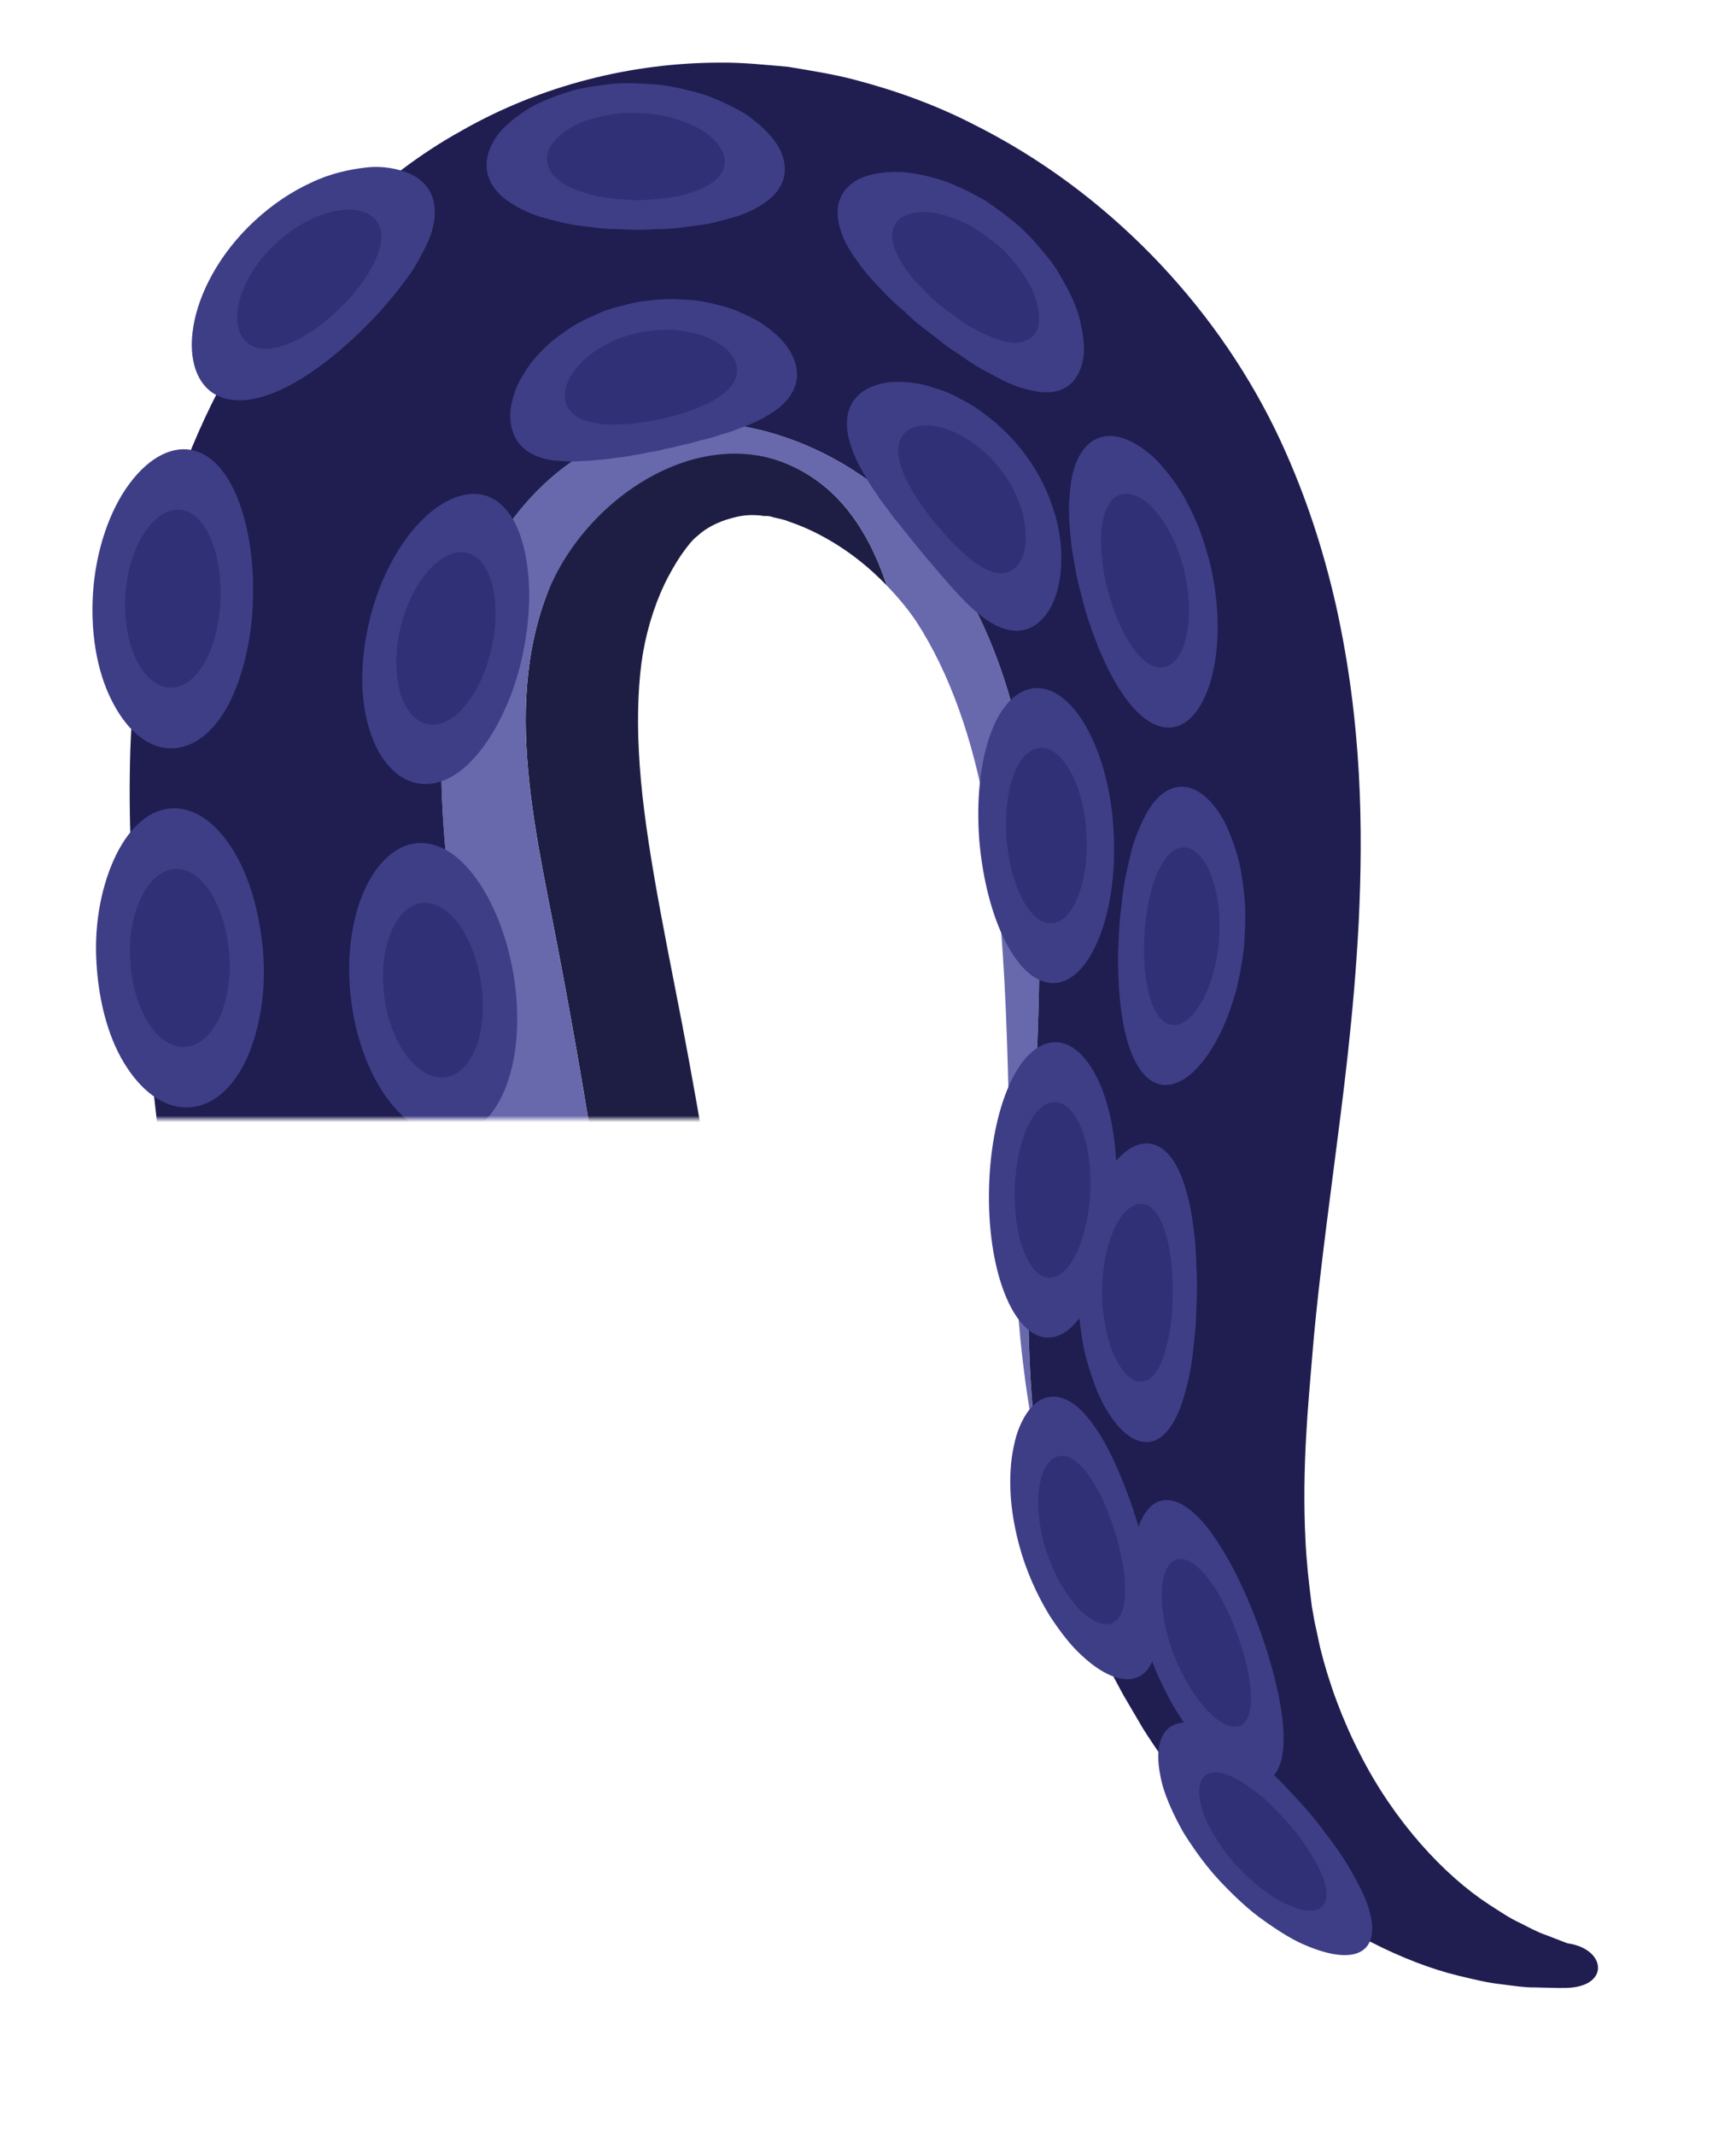 <svg width="270" height="332" viewBox="0 0 270 332" fill="none" xmlns="http://www.w3.org/2000/svg">
<mask id="mask0_90_761" style="mask-type:alpha" maskUnits="userSpaceOnUse" x="0" y="0" width="270" height="332">
<path d="M162 300.004L130.5 200.504L127 174.004H5.5L0.5 54.504L56 3.004L141 0.504L237.5 66.004L228.5 232.504L270 300.004L243 331.504L162 300.004Z" fill="#D9D9D9"/>
</mask>
<g mask="url(#mask0_90_761)">
<path d="M120.44 71.401C109.035 67.724 96.808 73.039 90.034 82.924C77.461 101.261 81.94 122.806 85.893 142.955C103.063 230.49 108.745 320.25 102.876 409.257C112.173 410.259 120.447 403.292 121.014 393.954C121.09 392.751 121.152 391.638 121.193 390.684C122.009 377.6 122.756 358.709 122.783 335.574C122.825 312.446 121.85 285.074 119.327 255.124C116.756 225.188 112.457 192.674 106.125 159.406C102.925 142.927 99.939 128.675 99.365 116.883C99.047 111.077 99.317 105.526 100.001 101.538C100.754 97.197 102.192 92.946 103.934 89.677C104.756 88.108 105.828 86.4 106.353 85.737C106.975 84.88 107.646 83.974 108.524 83.297C110.176 81.783 112.353 80.864 114.662 80.352C115.823 80.09 117.046 80.041 118.256 80.152C118.885 80.338 119.389 80.11 120.212 80.421C120.993 80.629 121.905 80.753 122.783 81.14C126.364 82.329 130.248 84.472 133.697 87.202C135.204 88.391 136.614 89.698 137.928 91.059C134.942 82.067 129.806 74.408 120.44 71.387V71.401Z" fill="#1E1E44"/>
<path d="M161.284 134.654C160.198 116.302 155.913 97.356 144.176 83.207C132.439 69.058 111.807 61.151 94.934 68.436C81.138 74.387 72.664 88.985 69.933 103.763C67.21 118.542 69.297 133.727 71.171 148.637C81.94 234.25 85.479 320.775 81.788 406.99L102.87 409.257C108.738 320.25 103.056 230.49 85.886 142.955C82.672 126.58 79.113 109.286 84.642 93.54C90.165 77.795 108.738 65.353 123.716 72.721C131.043 76.323 135.315 83.186 137.928 91.066C139.642 92.835 141.19 94.695 142.469 96.582C145.13 100.66 147.349 105.305 149.153 110.344C152.775 120.435 154.669 132.103 155.629 143.902C156.618 155.729 156.77 167.576 157.088 179.243C157.413 190.835 157.924 201.95 159.12 212.048C159.556 215.753 160.254 220.398 161.325 225.61C157.427 196.143 163.074 164.832 161.284 134.654Z" fill="#6868AD"/>
<path d="M233.494 308.548C235.492 308.811 237.178 309.066 238.609 309.039C240.012 309.073 241.104 309.101 241.844 309.122C242.576 309.149 242.963 309.122 242.963 309.122C250.47 309.315 250.028 303.087 243.855 302.196C243.855 302.196 243.53 302.106 242.929 301.857C242.334 301.629 241.45 301.283 240.323 300.848C239.189 300.481 237.883 299.763 236.397 299.009C234.883 298.332 233.287 297.24 231.559 296.134C224.633 291.62 216.843 283.257 211.534 272.771C208.845 267.566 206.73 261.898 205.327 256.244C205.023 254.827 204.719 253.417 204.422 252.014C204.29 251.247 204.159 250.486 204.021 249.719C203.572 246.263 203.184 242.745 203.032 239.344C202.466 228.188 203.509 217.951 204.083 210.963C204.753 202.579 205.984 192.888 207.428 181.753C208.852 170.693 210.58 157.858 211.32 143.363C212.018 128.903 211.825 112.487 207.843 94.405C205.825 85.391 202.797 76.005 198.305 66.742C193.397 56.748 186.934 47.686 179.096 39.647C171.237 31.629 161.968 24.565 150.977 19.118C145.586 16.381 139.503 14.114 132.709 12.344C129.384 11.487 125.963 10.962 122.555 10.388C119.12 10.098 115.643 9.704 112.166 9.738C98.252 9.725 84.103 13.271 71.696 20.376C59.268 27.247 48.243 38.348 41.241 48.66C33.852 59.312 28.772 70.655 25.364 82.44C21.929 94.619 20.692 105.782 20.27 116.565C19.599 138.047 22.44 156.454 24.134 171.979C31.219 233.607 30.894 291.109 28.163 332.782C26.816 353.628 25.122 370.57 23.691 382.279C23.678 382.397 23.664 382.514 23.65 382.625C22.406 392.447 29.47 401.37 39.32 402.428L81.794 406.99C85.486 320.775 81.947 234.257 71.177 148.637C69.304 133.727 67.21 118.542 69.94 103.764C72.663 88.986 81.145 74.387 94.941 68.436C111.821 61.151 132.453 69.058 144.183 83.207C155.92 97.356 160.205 116.302 161.29 134.654C163.074 164.832 157.433 196.144 161.332 225.61C162.666 232.135 164.594 239.565 167.47 247.417C169.073 251.813 171.009 256.237 173.193 260.751C173.691 261.677 174.188 262.61 174.686 263.529L177.776 268.796C182.116 275.674 187.259 281.957 192.83 287.321C193.846 288.309 194.89 289.229 195.934 290.148C196.777 290.881 197.634 291.606 198.498 292.318C208.161 300.191 218.543 305.202 226.796 307.214C229.284 307.801 231.489 308.361 233.515 308.548H233.494Z" fill="#201D51"/>
<path d="M198.484 292.318C197.62 291.606 196.763 290.88 195.92 290.148C196.77 290.894 197.62 291.62 198.484 292.318Z" fill="#201D51"/>
<path d="M96.448 318.937C96.372 325.483 94.554 331.351 91.686 335.443C88.873 339.549 84.94 341.878 80.896 341.602C76.804 341.325 73.376 338.526 70.936 334.323C68.544 330.114 67.203 324.494 67.411 318.356C67.583 312.218 69.263 306.668 71.814 302.562C74.406 298.463 77.841 295.802 81.802 295.671C85.721 295.546 89.439 298.021 92.108 302.237C94.817 306.447 96.497 312.391 96.448 318.937Z" fill="#3E3E87"/>
<path d="M90.559 318.819C90.442 326.533 86.267 332.56 81.428 332.305C76.624 332.049 73.058 325.856 73.286 318.473C73.472 311.091 77.288 305.05 81.981 304.981C86.723 304.912 90.642 311.105 90.559 318.819Z" fill="#303077"/>
<path d="M93.421 262.05C94.202 268.582 93.213 274.651 90.96 279.075C88.762 283.505 85.32 286.277 81.414 286.485C77.495 286.685 73.866 284.321 71.046 280.457C68.268 276.579 66.298 271.202 65.696 265.112C65.565 263.585 65.475 262.092 65.503 260.64C65.523 259.161 65.648 257.82 65.828 256.341C66.194 253.445 66.906 250.804 67.929 248.565C69.94 244.072 73.12 241.155 76.873 240.761C80.647 240.367 84.297 242.572 87.283 246.339C88.762 248.233 90.089 250.5 91.147 253.065C91.672 254.316 92.142 255.836 92.529 257.329C92.916 258.843 93.241 260.419 93.414 262.057L93.421 262.05Z" fill="#3E3E87"/>
<path d="M87.801 262.665C88.713 270.351 85.444 276.863 80.827 277.187C76.196 277.512 72.076 271.81 71.316 264.49C70.936 260.799 71.447 257.433 72.629 254.723C73.804 252.048 75.656 250.279 77.91 250.009C80.156 249.74 82.389 251.011 84.179 253.244C85.956 255.442 87.365 258.857 87.808 262.665H87.801Z" fill="#303077"/>
<path d="M87.276 207.549C88.527 220.239 83.467 230.877 75.982 231.609C68.468 232.349 61.57 222.486 60.651 209.885C59.738 197.319 64.577 186.702 71.745 185.845C78.926 184.981 86.039 194.823 87.283 207.549H87.276Z" fill="#3E3E87"/>
<path d="M81.878 208.018C82.59 215.56 79.569 221.939 75.138 222.333C70.708 222.727 66.637 216.914 66.035 209.415C65.441 201.922 68.385 195.549 72.705 195.107C77.019 194.671 81.166 200.477 81.878 208.025V208.018Z" fill="#303077"/>
<path d="M79.97 152.21C80.875 158.231 80.488 164.12 78.788 168.723C77.122 173.271 74.198 176.25 70.638 176.714C67.058 177.177 63.539 175.048 60.65 171.364C57.809 167.735 55.48 162.288 54.637 155.742C53.766 149.203 54.657 142.831 56.731 138.31C58.819 133.755 61.984 131.094 65.44 131.087C68.91 131.087 72.034 133.568 74.55 137.322C77.067 141.103 79.043 146.183 79.97 152.21Z" fill="#3E3E87"/>
<path d="M74.841 152.929C75.933 160.201 73.59 166.864 69.353 167.493C65.171 168.115 60.816 162.703 59.78 155.03C58.729 147.316 61.66 140.619 65.821 140.397C69.94 140.169 73.749 145.692 74.841 152.929Z" fill="#303077"/>
<path d="M81.248 101.994C80.924 103.466 80.516 104.98 80.059 106.362C79.652 107.655 79.168 108.892 78.622 110.06C77.62 112.41 76.368 114.505 75.062 116.288C73.694 118.058 72.27 119.516 70.687 120.505C69.104 121.493 67.431 122.018 65.717 121.908C63.996 121.79 62.399 121.037 61.038 119.71C59.676 118.383 58.473 116.482 57.685 114.132C56.835 111.775 56.406 108.989 56.33 105.92C56.33 104.399 56.427 102.803 56.614 101.165C56.8 99.623 57.07 98.116 57.464 96.499C58.964 90.119 62.15 84.181 65.876 80.629C69.629 77.014 73.659 75.935 76.541 77.484C79.479 79.046 81.013 82.502 81.794 86.656C82.555 90.872 82.534 95.994 81.248 102.001V101.994Z" fill="#3E3E87"/>
<path d="M76.431 100.874C76.037 102.644 75.429 104.42 74.772 105.851C74.122 107.295 73.3 108.56 72.45 109.611C70.777 111.712 68.71 112.936 66.706 112.645C64.701 112.355 63.132 110.558 62.261 107.779C61.84 106.397 61.653 104.779 61.639 103.017C61.639 101.24 61.84 99.513 62.289 97.612C63.188 93.858 64.867 90.568 66.879 88.453C68.869 86.331 71.102 85.426 72.961 86.069C74.848 86.718 76.051 88.702 76.652 91.322C77.226 93.941 77.247 97.28 76.438 100.881L76.431 100.874Z" fill="#303077"/>
<path d="M103.312 69.839C102.282 70.184 101.148 70.212 100.188 70.502C99.178 70.682 98.19 70.848 97.236 71.014C96.255 71.145 95.287 71.242 94.374 71.387C93.4 71.477 92.467 71.567 91.568 71.65C90.607 71.671 89.723 71.767 88.81 71.76C87.891 71.747 86.986 71.684 86.142 71.602C84.442 71.387 82.817 70.855 81.559 69.804C80.302 68.754 79.541 67.261 79.382 65.318C79.285 64.33 79.403 63.286 79.707 62.16C80.004 61.033 80.44 59.782 81.179 58.593C81.884 57.37 82.762 56.084 83.916 54.923C85.029 53.678 86.37 52.566 87.891 51.543C89.384 50.43 91.091 49.593 92.923 48.812C94.734 47.941 96.711 47.554 98.729 47.043C100.747 46.704 102.745 46.497 104.646 46.497C106.533 46.594 108.378 46.635 110.044 47.036C111.717 47.423 113.307 47.755 114.703 48.384C116.106 48.985 117.385 49.573 118.484 50.298C120.668 51.785 122.251 53.333 123.101 55.026C123.972 56.678 124.179 58.289 123.737 59.796C123.295 61.303 122.258 62.574 120.882 63.625C119.514 64.62 117.772 65.595 115.878 66.286C114.924 66.645 113.929 67.067 112.906 67.358C111.876 67.606 110.839 68.056 109.775 68.284C108.696 68.505 107.66 68.92 106.561 69.099C105.489 69.369 104.418 69.645 103.312 69.839Z" fill="#3E3E87"/>
<path d="M102.386 65.222C100.899 65.615 99.406 65.719 98.059 65.92C96.655 65.989 95.37 66.079 94.146 65.996C91.672 65.747 89.577 65.235 88.451 63.59C87.386 62.063 87.67 59.533 89.688 57.197C90.669 55.994 92.031 54.77 93.752 53.858C95.439 52.807 97.478 52.172 99.655 51.66C101.839 51.328 103.968 51.128 105.855 51.439C107.756 51.681 109.429 52.123 110.763 52.842C113.473 54.128 114.834 56.118 114.613 57.971C114.399 59.858 112.726 61.302 110.486 62.533C109.353 63.072 108.088 63.653 106.719 64.095C105.337 64.468 103.92 65 102.379 65.222H102.386Z" fill="#303077"/>
<path d="M141.702 83.836C140.976 82.931 140.264 82.046 139.573 81.182C138.799 80.325 138.218 79.336 137.499 78.472C136.801 77.594 136.248 76.613 135.612 75.749C134.997 74.871 134.506 73.897 133.988 73.032C132.992 71.27 132.287 69.438 131.921 67.793C131.575 66.114 131.651 64.482 132.315 63.072C132.985 61.662 134.202 60.618 135.93 59.989C137.679 59.326 139.87 59.215 142.434 59.602C143.72 59.775 145.033 60.211 146.443 60.694C147.867 61.157 149.25 61.939 150.715 62.761C152.194 63.556 153.57 64.717 155.007 65.871C156.404 67.102 157.779 68.505 159.03 70.136C160.281 71.74 161.387 73.461 162.217 75.21C163.108 76.938 163.703 78.694 164.194 80.359C165.085 83.712 165.237 86.753 164.933 89.269C164.629 91.792 163.903 93.824 162.887 95.296C161.871 96.769 160.613 97.681 159.148 97.978C156.21 98.579 153.113 96.561 150.176 93.617C148.71 92.144 147.259 90.479 145.87 88.834C145.192 88.039 144.501 87.223 143.782 86.38C143.112 85.536 142.414 84.728 141.695 83.85L141.702 83.836Z" fill="#3E3E87"/>
<path d="M145.213 81.057C144.238 79.841 143.354 78.597 142.538 77.394C141.743 76.177 141.114 74.926 140.589 73.786C139.642 71.415 139.303 69.279 140.361 67.745C141.391 66.258 143.692 65.692 146.519 66.521C147.971 66.874 149.492 67.634 151.054 68.692C152.623 69.721 154.164 71.152 155.526 72.894C158.291 76.391 159.542 80.414 159.535 83.373C159.583 86.359 158.436 88.398 156.784 88.958C155.049 89.559 153.12 88.605 151.116 87.091C150.155 86.303 149.125 85.405 148.157 84.382C147.169 83.366 146.208 82.253 145.22 81.043L145.213 81.057Z" fill="#303077"/>
<path d="M152.305 130.638C151.378 118.175 154.772 107.911 160.634 107.04C163.551 106.639 166.585 108.899 168.894 112.95C171.209 117 172.868 122.765 173.193 129.2C173.974 142.119 169.509 152.763 163.896 152.874C158.27 152.984 153.369 143.045 152.305 130.645V130.638Z" fill="#3E3E87"/>
<path d="M156.535 130.347C156.017 122.896 158.173 116.647 161.664 116.295C165.134 115.942 168.541 121.873 168.956 129.49C169.468 137.107 166.896 143.425 163.544 143.563C160.136 143.701 157.143 137.785 156.535 130.347Z" fill="#303077"/>
<path d="M153.826 184.676C154.15 172.214 158.45 162.178 164.069 162.06C166.882 162.032 169.412 164.597 171.189 168.834C172.965 173.064 173.898 178.974 173.594 185.395C173.29 191.83 171.859 197.436 169.986 201.438C168.071 205.447 165.735 207.956 163.046 208.005C160.413 208.053 157.911 205.413 156.245 201.113C154.544 196.8 153.667 190.925 153.826 184.676Z" fill="#3E3E87"/>
<path d="M157.828 184.822C158.049 177.35 160.737 171.357 164.048 171.371C167.345 171.391 169.924 177.633 169.578 185.25C169.226 192.853 166.357 198.777 163.177 198.694C159.977 198.611 157.592 192.307 157.828 184.822Z" fill="#303077"/>
<path d="M159.182 242.51C158.104 239.227 157.461 235.978 157.219 232.978C157.005 229.971 157.157 227.22 157.675 224.898C158.118 222.582 158.982 220.688 159.963 219.375C160.959 218.055 162.134 217.301 163.461 217.191C164.767 217.08 166.087 217.606 167.345 218.594C168.61 219.589 169.744 221.048 170.919 222.831C172.025 224.621 173.124 226.736 174.105 229.093C175.115 231.444 176.062 234.036 176.898 236.8C177.762 239.565 178.467 242.247 178.972 244.784C179.545 247.3 179.801 249.719 179.96 251.834C180.174 256.099 179.483 259.403 177.313 260.633C175.135 261.864 171.818 260.744 168.368 257.537C166.599 255.968 164.94 253.811 163.295 251.302C161.719 248.751 160.281 245.779 159.182 242.51Z" fill="#3E3E87"/>
<path d="M162.776 241.355C161.546 237.574 161.228 233.918 161.643 231.195C162.106 228.457 163.164 226.688 164.712 226.411C166.226 226.142 167.919 227.365 169.371 229.474C170.877 231.582 172.253 234.547 173.317 237.955C173.905 239.641 174.244 241.328 174.555 242.876C174.866 244.424 174.99 245.897 174.976 247.196C175.032 249.761 174.416 251.717 173.048 252.359C171.686 252.995 169.813 252.166 167.843 250.217C166.896 249.228 165.963 247.95 165.064 246.463C164.159 244.977 163.447 243.222 162.776 241.355Z" fill="#303077"/>
<path d="M189.678 292.443C187.404 290.016 185.579 287.369 184.031 284.915C182.593 282.351 181.494 279.932 180.838 277.727C179.628 273.227 179.981 269.868 182.089 268.485C184.128 267.151 187.473 267.981 191.012 270.31C192.837 271.444 194.793 272.916 196.701 274.72C198.74 276.434 200.661 278.542 202.68 280.789C204.712 283.021 206.399 285.372 207.981 287.528C209.537 289.705 210.712 291.91 211.693 293.818C213.58 297.703 214.043 301.027 212.495 302.783C210.947 304.539 207.622 304.38 203.392 302.631C201.249 301.795 199.023 300.392 196.659 298.712C194.268 297.06 191.966 294.862 189.678 292.45V292.443Z" fill="#3E3E87"/>
<path d="M192.312 290.079C190.964 288.683 189.921 287.127 189.015 285.69C188.137 284.231 187.418 282.863 187.024 281.563C186.216 278.971 186.326 276.953 187.487 276.075C188.656 275.197 190.626 275.605 192.831 276.932C193.923 277.602 195.181 278.432 196.383 279.489C197.621 280.526 198.782 281.812 200.047 283.146C202.494 285.869 204.311 288.717 205.404 291.06C206.454 293.438 206.641 295.436 205.659 296.445C204.685 297.461 202.701 297.295 200.254 296.175C197.773 295.097 194.946 292.927 192.312 290.072V290.079Z" fill="#303077"/>
<path d="M53.068 316.573C52.992 319.891 52.508 323.042 51.692 325.883C50.863 328.724 49.792 331.247 48.257 333.328C45.285 337.496 41.393 339.832 37.315 339.507C33.237 339.182 29.747 336.321 27.431 332.083C26.325 329.968 25.274 327.466 24.666 324.736C24.037 322.006 23.754 319.033 23.892 315.923C24.231 309.716 25.662 304.034 28.35 299.88C30.97 295.726 34.571 293.051 38.511 292.961C42.506 292.871 46.1 295.408 48.769 299.687C51.361 303.958 53.296 309.923 53.075 316.58L53.068 316.573Z" fill="#3E3E87"/>
<path d="M47.151 316.441C46.944 324.266 42.852 330.376 38.013 330.093C33.175 329.809 29.491 323.526 29.795 316.054C29.85 314.181 30.23 312.405 30.631 310.774C31.067 309.142 31.703 307.677 32.484 306.44C34.046 303.965 36.189 302.41 38.566 302.396C40.944 302.382 43.101 303.931 44.684 306.467C45.471 307.739 46.121 309.253 46.577 310.939C47.061 312.626 47.193 314.492 47.158 316.435L47.151 316.441Z" fill="#303077"/>
<path d="M51.036 259.486C51.464 266.004 50.358 271.983 47.974 276.372C45.582 280.768 42.112 283.512 38.172 283.651C34.233 283.789 30.576 281.321 27.887 277.291C25.192 273.255 23.263 267.614 22.973 261.29C22.696 254.972 23.774 249.09 26.021 244.722C28.24 240.353 31.495 237.471 35.297 237.153C39.105 236.835 42.755 239.157 45.617 243.194C48.444 247.238 50.614 252.954 51.029 259.486H51.036Z" fill="#3E3E87"/>
<path d="M45.347 259.852C45.859 267.566 42.486 274.001 37.82 274.215C33.154 274.43 29.049 268.478 28.654 260.923C28.274 253.361 31.433 246.919 36.016 246.567C40.536 246.221 44.849 252.131 45.347 259.845V259.852Z" fill="#303077"/>
<path d="M45.886 203.456C47.213 216.251 42.078 227.234 34.495 227.877C26.906 228.52 19.994 218.725 18.95 205.896C17.934 193.054 23.063 182.077 30.355 181.476C37.661 180.875 44.587 190.676 45.886 203.456Z" fill="#3E3E87"/>
<path d="M40.426 203.947C41.172 211.564 38.145 218.068 33.673 218.469C29.201 218.87 25.046 213.023 24.41 205.399C23.761 197.782 26.816 191.25 31.184 190.876C35.566 190.503 39.679 196.33 40.426 203.947Z" fill="#303077"/>
<path d="M40.931 148.18C41.421 154.512 40.308 160.332 38.339 164.693C36.327 169.041 33.244 171.896 29.608 172.186C25.973 172.476 22.475 170.133 19.8 166.083C17.077 162.046 15.377 156.226 15.003 149.729C14.595 143.238 15.943 137.211 18.093 132.863C20.263 128.502 23.353 125.792 26.878 125.688C30.396 125.585 33.707 128.087 36.223 132.151C38.767 136.222 40.405 141.842 40.937 148.18H40.931Z" fill="#3E3E87"/>
<path d="M35.677 148.491C36.216 156.053 33.14 162.447 28.862 162.779C24.535 163.111 20.699 157.125 20.256 149.418C19.752 141.718 23.097 135.282 27.265 135.123C31.523 134.958 35.076 140.937 35.677 148.498V148.491Z" fill="#303077"/>
<path d="M39.327 93.741C39.099 99.692 37.716 105.353 35.553 109.528C33.355 113.682 30.224 116.323 26.719 116.371C23.215 116.426 20.021 113.848 17.713 109.576C15.369 105.325 14.049 99.326 14.45 92.434C14.865 85.55 17.104 79.212 20.208 75.113C23.311 70.979 27.037 69.168 30.279 70.094C33.52 71.014 35.788 74.221 37.288 78.361C38.767 82.536 39.569 87.776 39.32 93.741H39.327Z" fill="#3E3E87"/>
<path d="M34.281 93.478C33.97 100.764 30.721 106.936 26.595 106.936C22.441 106.936 19.047 100.695 19.489 92.697C19.717 88.716 20.899 85.122 22.565 82.689C24.224 80.242 26.297 78.977 28.295 79.308C30.286 79.64 31.841 81.43 32.878 83.96C33.901 86.504 34.447 89.815 34.281 93.471V93.478Z" fill="#303077"/>
<path d="M55.943 51.688C52.107 55.379 48.126 58.427 44.248 60.335C40.377 62.208 36.624 62.982 33.631 61.42C30.68 59.892 29.214 55.953 30.064 50.831C30.873 45.743 34.032 39.495 39.575 34.366C42.327 31.802 45.368 29.783 48.375 28.408C51.354 26.97 54.388 26.334 56.953 26.044C59.517 25.747 61.839 26.237 63.54 26.922C65.268 27.654 66.47 28.788 67.106 30.274C67.742 31.76 67.763 33.454 67.362 35.202C66.982 36.993 66.076 38.658 65.046 40.573C64.01 42.481 62.6 44.202 61.107 46.11C59.579 47.962 57.865 49.835 55.943 51.695V51.688Z" fill="#3E3E87"/>
<path d="M52.626 48.176C50.13 50.533 47.517 52.372 45.043 53.388C42.562 54.383 40.274 54.605 38.642 53.436C37.053 52.303 36.479 49.925 37.177 47.043C37.854 44.16 39.776 40.739 42.879 37.877C45.976 35.016 49.501 33.225 52.467 32.769C55.39 32.216 57.754 33.025 58.736 34.642C59.759 36.329 59.303 38.479 58.183 40.905C56.994 43.248 55.107 45.819 52.612 48.176H52.626Z" fill="#303077"/>
<path d="M98.722 35.735C97.326 35.679 95.964 35.624 94.651 35.59C93.338 35.534 92.045 35.313 90.815 35.175C88.368 34.947 86.039 34.269 84.02 33.709C81.995 33.094 80.156 32.085 78.767 31.111C77.364 30.074 76.327 28.774 75.892 27.233C75.456 25.692 75.677 24.04 76.541 22.367C77.392 20.632 78.947 19.153 81.041 17.667C83.129 16.118 85.824 15.081 88.9 14.128C90.442 13.678 92.08 13.45 93.794 13.215C95.508 12.959 97.285 12.883 99.102 12.973C100.92 13.063 102.704 13.098 104.383 13.464C106.07 13.782 107.687 14.176 109.201 14.618C110.715 15.081 112.111 15.731 113.39 16.339C114.668 16.989 115.85 17.584 116.853 18.385C118.885 19.913 120.364 21.51 121.221 23.086C122.064 24.717 122.279 26.334 121.857 27.814C121.428 29.3 120.405 30.502 118.982 31.498C117.544 32.541 115.705 33.364 113.632 33.931C112.602 34.179 111.468 34.553 110.314 34.76C109.146 35.009 107.943 35.12 106.685 35.285C105.427 35.472 104.128 35.59 102.793 35.624C101.466 35.617 100.098 35.79 98.701 35.735H98.722Z" fill="#3E3E87"/>
<path d="M98.805 31.124C97.043 31.041 95.37 30.938 93.822 30.696C92.273 30.44 90.85 29.963 89.619 29.541C87.165 28.608 85.403 27.094 85.112 25.221C84.822 23.355 86.135 21.468 88.658 19.933C89.916 19.118 91.472 18.599 93.241 18.171C95.004 17.735 96.974 17.473 99.033 17.583C101.093 17.652 103.056 17.853 104.791 18.42C106.533 18.938 108.061 19.567 109.291 20.321C111.745 21.959 113.01 23.86 112.685 25.677C112.36 27.495 110.563 28.898 108.067 29.735C106.809 30.212 105.365 30.599 103.803 30.792C102.241 30.944 100.554 31.159 98.791 31.117L98.805 31.124Z" fill="#303077"/>
<path d="M143.699 51.079C142.621 50.243 141.619 49.365 140.692 48.453C139.683 47.63 138.75 46.773 137.886 45.882C136.172 44.091 134.541 42.446 133.352 40.614C132.066 38.942 131.133 37.2 130.642 35.513C130.172 33.806 130.089 32.299 130.677 30.862C131.25 29.465 132.439 28.283 134.084 27.627C135.736 26.942 137.893 26.645 140.423 26.749C142.877 27.025 145.78 27.578 148.703 28.885C150.169 29.535 151.669 30.288 153.183 31.152C154.627 32.12 156.086 33.198 157.523 34.366C158.996 35.493 160.24 36.813 161.387 38.14C162.521 39.474 163.627 40.739 164.47 42.121C166.108 44.914 167.484 47.464 168.002 49.98C168.583 52.455 168.776 54.556 168.361 56.319C167.954 58.075 167.117 59.381 165.88 60.169C164.643 60.95 163.115 61.15 161.463 60.908C159.818 60.66 157.869 60.1 155.989 59.153C154.157 58.151 151.959 57.141 150.003 55.676C149.008 54.964 147.881 54.321 146.858 53.526C145.828 52.738 144.819 51.867 143.699 51.079Z" fill="#3E3E87"/>
<path d="M146.499 47.693C145.109 46.642 143.976 45.412 142.904 44.285C141.819 43.186 140.927 42.032 140.257 40.884C139.593 39.723 139.061 38.714 138.868 37.691C138.66 36.682 138.743 35.742 139.179 34.954C139.614 34.166 140.368 33.606 141.391 33.281C142.393 32.977 143.713 32.825 145.13 33.074C146.547 33.316 148.144 33.806 149.816 34.539C151.475 35.292 153.093 36.461 154.731 37.753C156.404 39.004 157.662 40.587 158.733 42.059C159.797 43.545 160.641 44.962 161.049 46.393C161.947 49.193 161.754 51.398 160.392 52.504C159.03 53.616 156.791 53.485 154.392 52.504C153.231 51.971 151.855 51.391 150.528 50.575C149.187 49.773 147.929 48.709 146.506 47.693H146.499Z" fill="#303077"/>
<path d="M168.223 92.676C167.822 91.252 167.498 89.842 167.249 88.453C167.021 87.057 166.737 85.757 166.599 84.451C166.35 81.824 166.129 79.488 166.336 77.283C166.44 76.184 166.502 75.203 166.703 74.256C166.889 73.316 167.152 72.445 167.491 71.671C168.168 70.108 169.15 68.913 170.442 68.284C171.762 67.641 173.276 67.627 174.914 68.221C175.737 68.519 176.587 68.968 177.451 69.555C178.301 70.15 179.248 70.869 180.064 71.754C181.695 73.516 183.485 75.79 184.812 78.513C185.49 79.875 186.222 81.327 186.748 82.868C187.294 84.409 187.791 86.027 188.227 87.707C188.98 91.066 189.395 94.328 189.381 97.307C189.423 100.293 189.036 102.989 188.469 105.277C187.252 109.846 185.061 112.756 182.296 113.108C179.538 113.461 176.711 111.194 174.271 107.42C173.02 105.547 171.921 103.279 170.871 100.798C169.875 98.289 168.921 95.579 168.216 92.676H168.223Z" fill="#3E3E87"/>
<path d="M172.281 91.667C171.79 89.912 171.493 88.191 171.375 86.573C171.202 84.976 171.182 83.49 171.341 82.163C171.686 79.509 172.495 77.58 174.133 76.958C175.702 76.364 177.824 77.256 179.642 79.398C180.561 80.463 181.474 81.811 182.276 83.387C183.022 84.969 183.672 86.773 184.183 88.709C185.089 92.594 185.137 96.264 184.501 98.987C183.886 101.711 182.6 103.501 180.962 103.763C179.303 104.033 177.596 102.747 176.048 100.542C174.527 98.324 173.152 95.22 172.281 91.66V91.667Z" fill="#303077"/>
<path d="M174.043 144.946C174.112 143.459 174.251 142.015 174.444 140.612C174.569 139.209 174.762 137.861 175.011 136.561C175.571 133.969 176.041 131.585 176.884 129.539C177.727 127.493 178.557 125.771 179.656 124.52C180.734 123.276 181.985 122.495 183.354 122.357C184.729 122.219 186.098 122.737 187.391 123.836C188.669 124.935 189.969 126.601 190.902 128.771C191.842 130.942 192.789 133.561 193.183 136.547C193.411 138.04 193.577 139.609 193.674 141.241C193.701 142.872 193.66 144.558 193.542 146.28C193.459 148.008 193.155 149.66 192.865 151.256C192.568 152.853 192.201 154.381 191.724 155.784C190.833 158.638 189.713 161.085 188.469 163.062C186.008 167.016 183.16 169.117 180.575 168.654C177.969 168.191 176.117 165.17 175.052 160.809C174.534 158.632 174.188 156.122 174.016 153.447C173.96 152.1 173.898 150.717 173.891 149.293C173.877 147.869 173.995 146.404 174.03 144.925L174.043 144.946Z" fill="#3E3E87"/>
<path d="M177.997 145.222C178.246 141.572 178.902 138.296 179.953 135.856C181.045 133.423 182.345 131.84 184.004 131.778C185.6 131.716 187.238 133.223 188.255 135.808C189.312 138.386 189.913 142.029 189.595 146.017C189.513 148.014 189.063 149.874 188.614 151.56C188.165 153.247 187.515 154.705 186.817 155.908C185.434 158.313 183.776 159.627 182.2 159.371C180.644 159.122 179.469 157.373 178.75 154.809C178.398 153.523 178.184 152.03 178.025 150.413C177.859 148.796 177.949 147.04 178.004 145.215L177.997 145.222Z" fill="#303077"/>
<path d="M167.67 201.016C167.67 199.288 167.746 197.602 167.884 195.977C168.092 194.36 168.361 192.805 168.672 191.339C169.294 188.402 170.324 185.851 171.375 183.764C173.635 179.63 176.372 177.425 178.971 177.854C181.536 178.276 183.457 181.227 184.563 185.443C185.199 187.545 185.524 189.978 185.814 192.597C185.959 193.911 186.042 195.272 186.063 196.682C186.153 198.093 186.188 199.544 186.153 201.03C186.105 202.523 186.056 203.975 186.008 205.392C185.939 206.809 185.759 208.177 185.621 209.497C185.386 212.145 184.881 214.578 184.28 216.679C183.132 220.882 181.308 223.785 178.881 224.199C176.407 224.614 173.746 222.382 171.527 218.214C170.449 216.133 169.557 213.555 168.79 210.652C168.43 209.193 168.216 207.638 168.002 206.028C167.808 204.41 167.629 202.737 167.67 201.003V201.016Z" fill="#3E3E87"/>
<path d="M171.417 201.017C171.375 197.014 172.205 193.42 173.38 190.925C174.575 188.43 176.172 187.033 177.686 187.199C179.234 187.372 180.402 189.045 181.204 191.547C182.027 194.056 182.414 197.374 182.407 201.03C182.331 202.855 182.303 204.604 182.061 206.208C181.847 207.811 181.453 209.277 181.107 210.528C180.34 213.03 179.13 214.696 177.637 214.855C176.151 215.007 174.658 213.59 173.435 211.094C172.792 209.857 172.364 208.33 172.004 206.622C171.672 204.915 171.361 203.021 171.417 201.023V201.017Z" fill="#303077"/>
<path d="M179.345 258.732C176.864 252.428 175.875 246.263 176.283 241.618C176.649 236.966 178.274 233.883 180.658 233.351C183.091 232.805 185.794 234.83 188.372 238.314C190.923 241.825 193.466 246.767 195.588 252.477C197.71 258.186 199.107 263.612 199.521 267.967C199.929 272.308 199.328 275.584 197.275 276.711C195.229 277.837 192.07 276.565 188.711 273.365C185.358 270.179 181.826 265.036 179.345 258.732Z" fill="#3E3E87"/>
<path d="M182.635 257.468C179.746 250.079 180.216 243.256 183.029 242.489C185.828 241.722 189.699 246.851 192.298 253.749C194.869 260.661 195.498 267.062 192.962 268.32C190.473 269.564 185.51 264.864 182.635 257.468Z" fill="#303077"/>
</g>
</svg>
